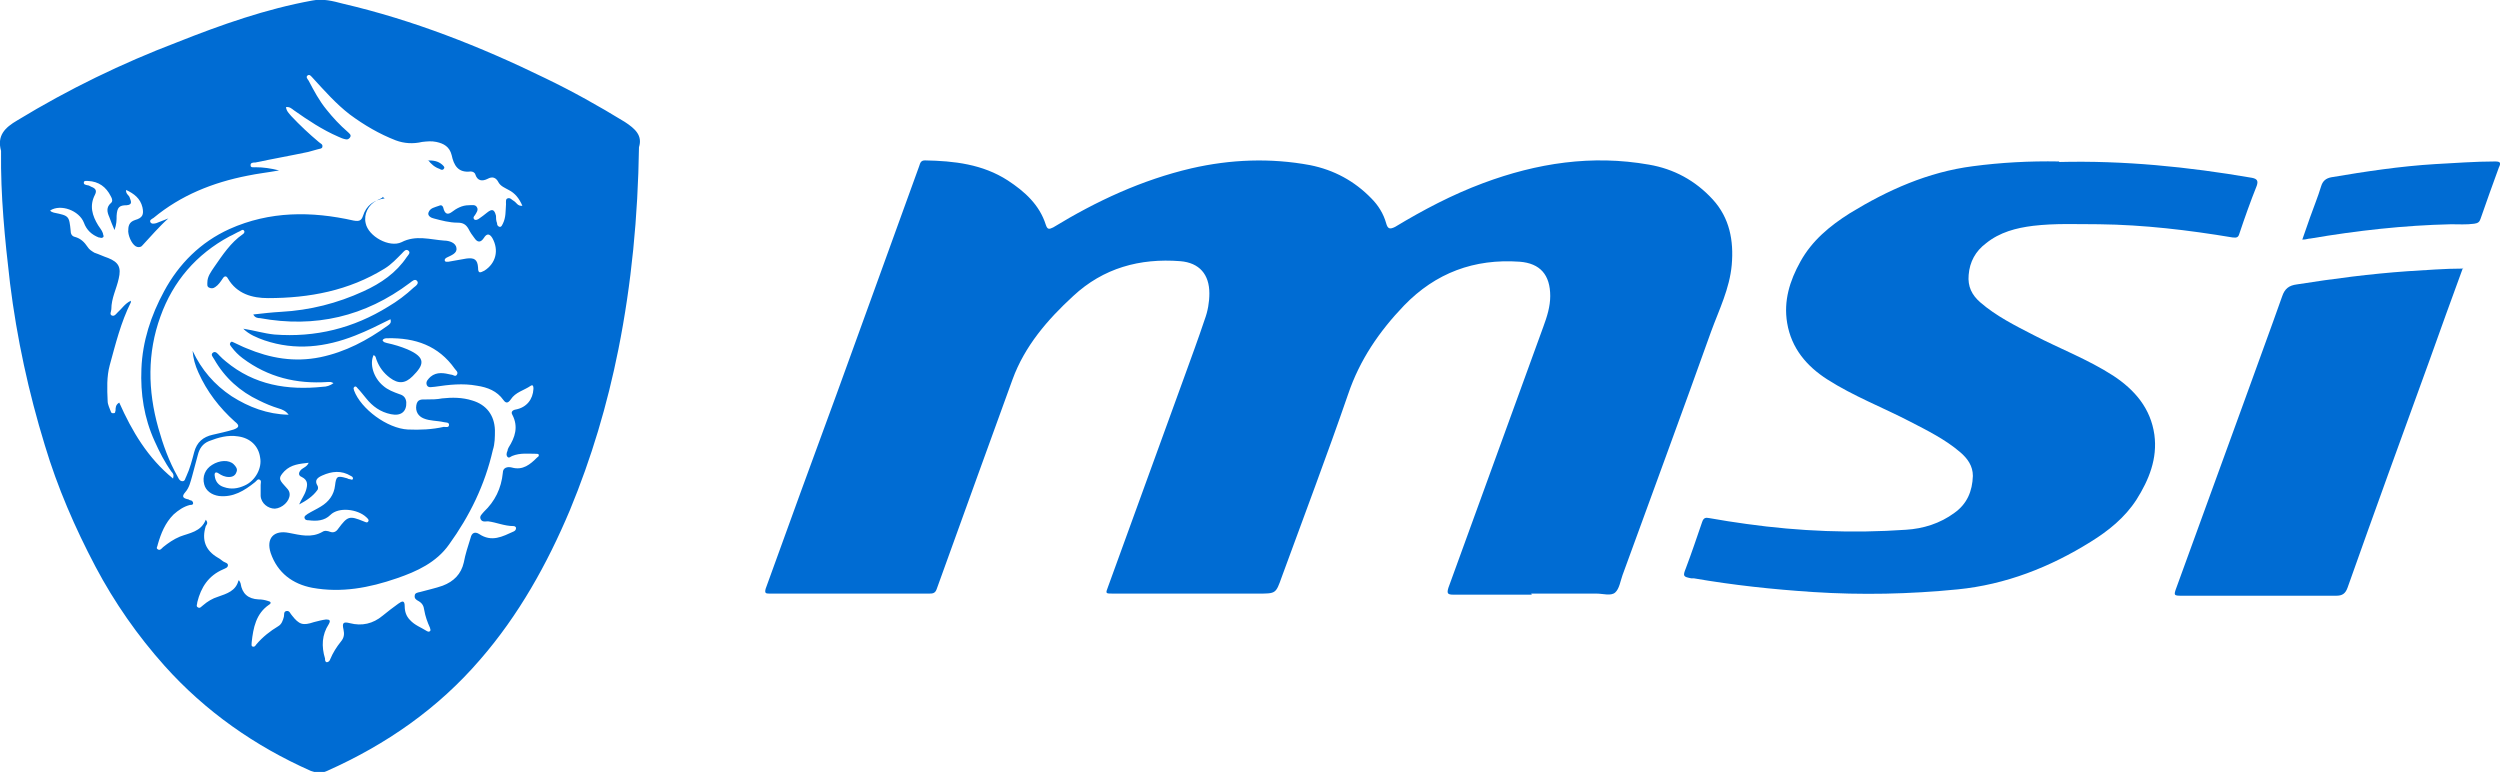 <?xml version="1.0" encoding="UTF-8"?>
<svg id="Capa_2" data-name="Capa 2" xmlns="http://www.w3.org/2000/svg" viewBox="0 0 47.38 14.63">
  <defs>
    <style>
      .cls-1 {
        fill: #006cd3;
      }
    </style>
  </defs>
  <g id="Capa_1-2" data-name="Capa 1">
    <g>
      <path class="cls-1" d="m12.11,2.79c-.02,1.31-.14,2.58-.39,3.83-.21,1.05-.51,2.06-.92,3.05-.43,1.02-.97,1.99-1.7,2.83-.8.93-1.78,1.61-2.9,2.11-.11.05-.2.04-.31,0-1.06-.47-2-1.13-2.77-1.99-.51-.57-.95-1.2-1.31-1.88-.39-.74-.72-1.5-.96-2.3-.31-1.01-.53-2.03-.66-3.07C.09,4.52.01,3.7.02,2.88c0,0,0-.02,0-.02-.08-.29.07-.44.31-.58.97-.59,1.98-1.08,3.03-1.48C4.19.47,5.04.17,5.92.01c.2-.04.39.01.58.06,1.33.31,2.6.81,3.83,1.41.52.25,1.02.53,1.51.83.2.13.34.26.27.48Zm-4.86.94s0,.02-.01.02c-.03.02-.07.03-.1.05-.16.08-.25.26-.21.43.05.25.45.47.68.36.27-.14.54-.05.81-.03.09,0,.22.04.23.14.02.1-.1.14-.18.18-.02.01-.05.03-.04.06.01.03.04.02.07.02.11-.02.23-.04.34-.06.15-.02.21.02.22.17,0,.12.04.1.12.06.22-.14.28-.39.15-.62q-.08-.13-.16,0c-.06.09-.12.09-.18,0-.04-.05-.08-.11-.11-.17-.05-.09-.11-.12-.21-.12-.15,0-.3-.04-.45-.08-.05-.01-.12-.05-.1-.11.03-.09.12-.1.2-.13.06-.03.08.02.09.07.03.09.08.1.15.05.09-.07.2-.13.32-.13.06,0,.13-.02.16.04.03.05-.01.1-.04.15-.02.02-.04.05-.01.08.03.02.06,0,.08-.01.06-.04.11-.08.16-.12.1-.08.14-.06.17.06,0,.04,0,.09.02.14,0,.03.01.06.05.07.04,0,.04-.03.06-.06.06-.12.05-.24.06-.37,0-.04-.01-.1.03-.11.05-.02.08.03.12.05.05.03.07.1.16.09-.06-.14-.14-.24-.26-.3-.07-.04-.15-.07-.19-.14-.05-.1-.12-.12-.21-.07-.1.05-.19.04-.23-.08-.01-.04-.05-.06-.09-.06-.24.03-.32-.12-.36-.31-.04-.16-.15-.22-.29-.25-.09-.02-.18-.01-.27,0-.17.04-.34.03-.5-.03-.31-.12-.6-.29-.87-.49-.26-.2-.48-.45-.7-.69-.03-.03-.06-.08-.1-.05-.04.03,0,.07.02.1.1.19.2.38.34.55.12.15.25.29.4.42.03.03.08.06.04.11-.04.05-.08.03-.12.02-.04-.01-.07-.03-.1-.04-.3-.13-.57-.31-.84-.5-.04-.03-.08-.07-.15-.06.01.08.06.12.1.17.16.17.34.34.52.49.03.03.08.04.07.09,0,.04-.06.04-.09.05-.06.02-.12.03-.18.05-.33.07-.67.13-1,.2-.04,0-.1,0-.09.06,0,.04.06.03.1.03.14,0,.28.02.44.06-.22.04-.41.06-.6.1-.66.13-1.26.37-1.78.8-.03.02-.08.04-.06.08.02.04.07.03.11.02.08-.03.15-.06.23-.09-.18.16-.33.34-.49.51-.02.03-.06.04-.1.03-.08-.02-.16-.17-.17-.29,0-.1.01-.18.13-.22.14-.04.17-.1.14-.24-.04-.17-.16-.26-.31-.33-.01.08.06.1.07.15.02.06.06.13-.06.14-.14,0-.18.04-.19.2,0,.08,0,.16-.04.27-.04-.09-.07-.17-.1-.25-.04-.09-.06-.18.03-.26.04-.03.03-.08,0-.13-.09-.18-.23-.28-.43-.29-.03,0-.07-.01-.08.02-.01.05.03.05.06.06.03,0,.06.02.08.03.08.03.11.07.07.15-.11.21-.05.4.06.58.03.05.07.09.09.15,0,.03.03.06,0,.08-.03.02-.05,0-.08,0-.13-.05-.23-.14-.28-.28-.09-.23-.44-.36-.64-.23.02.03.05.03.07.04.29.06.29.06.32.35,0,.06.03.1.08.11.11.03.18.1.24.19.03.05.08.08.13.11.09.03.17.07.26.1.2.08.25.18.2.39-.04.19-.14.37-.14.58,0,.04-.04.1.01.12.05.02.08-.03.11-.06.08-.07.14-.17.25-.22,0,.02,0,.03,0,.03-.19.38-.29.79-.4,1.19-.06.22-.05.45-.04.68,0,.07.04.14.06.2,0,.02.03.04.06.03.03,0,.02-.03.03-.05,0-.05,0-.11.07-.15.24.54.54,1.05,1.02,1.44.02-.07,0-.1-.03-.13-.13-.18-.23-.38-.32-.58-.2-.44-.27-.9-.25-1.37.02-.52.18-1.01.43-1.47.28-.52.69-.93,1.24-1.18.76-.34,1.55-.34,2.35-.16.11.02.15,0,.18-.09.06-.19.2-.3.41-.33Zm-2.74,7.27s.02,0,.03.01c0,.02.02.03.02.05.03.19.14.29.34.3.06,0,.12.01.18.03.05.01.07.04.02.07-.25.17-.3.44-.33.71,0,.03-.01.07.01.08.04.02.06-.01.08-.04.12-.14.26-.25.41-.34.07-.04.09-.11.11-.18.01-.04-.01-.1.05-.11.06-.01.07.05.1.08.14.18.21.2.42.13.08-.02.15-.04.23-.05.07,0,.09.02.05.09-.13.2-.14.42-.07.65,0,.03,0,.06.03.07.04,0,.06-.03.07-.06.05-.12.12-.23.2-.33.06-.07.07-.14.05-.23-.03-.13,0-.15.12-.12.23.06.44.01.62-.14.1-.08.2-.16.3-.23.07-.05.12-.07.12.05,0,.1.03.19.1.26.09.1.21.14.32.21.02.01.04.02.06,0,.02-.02,0-.04,0-.06-.05-.11-.09-.22-.11-.34-.01-.08-.04-.13-.11-.17-.04-.02-.08-.05-.07-.1,0-.05.05-.06.1-.07.14-.04.29-.07.43-.12.21-.08.35-.22.4-.44.03-.16.08-.31.13-.47.02-.09.08-.12.16-.07.24.16.44.05.66-.05.02-.01.04-.03.04-.06,0-.03-.03-.04-.05-.04-.17,0-.32-.07-.48-.09-.05,0-.11.02-.14-.04-.03-.06.03-.1.06-.14.21-.2.33-.44.36-.74,0-.1.09-.12.17-.1.21.06.35-.06.48-.19.01-.01.04-.02.03-.05,0-.02-.03-.02-.05-.02-.15,0-.3-.02-.45.04-.03.01-.06.05-.09.02-.03-.03-.02-.08,0-.12,0-.02.01-.04.02-.06.12-.19.19-.39.07-.62-.03-.05,0-.09.07-.1.2-.04.32-.19.33-.39,0-.03,0-.09-.05-.06-.13.09-.29.12-.38.26-.05.07-.09.08-.14.01-.12-.17-.3-.24-.5-.27-.27-.05-.53-.02-.8.02-.05,0-.12.03-.15-.03-.03-.07.03-.12.07-.16.12-.1.26-.07.39-.04.04,0,.08.05.11,0,.03-.05-.02-.08-.04-.11-.31-.44-.75-.59-1.27-.58-.04,0-.08,0-.1.04.02.04.05.04.08.05.14.03.27.07.39.12.37.16.31.3.1.51-.14.14-.27.15-.43.03-.12-.09-.2-.2-.25-.33-.02-.04-.01-.08-.06-.1-.08.17,0,.43.18.58.09.08.2.12.31.16.07.02.12.06.13.15.01.18-.1.27-.29.23-.2-.04-.35-.15-.47-.3-.06-.07-.11-.14-.17-.2-.01-.02-.04-.04-.06-.01-.02.02,0,.04,0,.06.13.35.63.72,1.02.74.23.01.46,0,.68-.05.04,0,.1.02.1-.04,0-.05-.06-.04-.1-.05-.13-.03-.26-.02-.38-.07-.1-.04-.16-.13-.14-.25.02-.12.1-.11.19-.11.1,0,.2,0,.3-.02.19-.02.38-.02.57.04.27.08.42.28.43.56,0,.13,0,.26-.04.38-.15.66-.44,1.25-.83,1.79-.24.34-.61.51-.99.64-.52.18-1.05.28-1.6.18-.37-.07-.66-.28-.79-.66-.09-.28.06-.44.35-.38.21.04.42.1.63-.02.04-.03.1-.02.15,0,.06.02.11,0,.15-.06.18-.24.21-.25.48-.14.03.01.07.04.09,0,.02-.03-.02-.06-.04-.08-.16-.15-.52-.2-.68-.04-.11.11-.26.12-.41.1-.03,0-.07,0-.08-.05,0-.04.04-.05.06-.07.08-.05.17-.09.25-.14.15-.09.25-.22.27-.4.02-.17.04-.19.21-.14.02,0,.04.02.06.02.03,0,.06.03.07-.01,0-.03-.02-.04-.04-.05-.18-.11-.36-.09-.54-.01-.09.04-.16.09-.09.2.01.02.01.05,0,.07-.09.13-.22.21-.35.28.04-.1.1-.17.13-.27.03-.1.04-.19-.08-.25-.08-.03-.06-.1,0-.15.04-.03.1-.05.13-.12-.17.02-.33.03-.46.16-.11.12-.11.15,0,.27.04.05.1.09.1.17,0,.13-.14.26-.28.27-.13,0-.26-.1-.27-.24,0-.07,0-.14,0-.21,0-.04.02-.08-.02-.1-.04-.02-.06.03-.09.05-.2.16-.41.29-.68.26-.14-.02-.25-.1-.28-.22-.04-.15.02-.29.15-.37.14-.09.32-.1.41-.01.04.04.08.09.05.15-.02.06-.07.09-.14.09-.08,0-.14-.03-.2-.07-.06-.04-.08,0-.07.05.01.1.07.18.17.21.14.05.27.03.4-.03.2-.09.33-.33.29-.53-.03-.22-.19-.37-.42-.4-.19-.03-.37.02-.55.09-.12.05-.18.14-.21.26-.04.14-.07.27-.11.41-.03.1-.05.21-.13.3-.07.08-.04.11.04.13.02,0,.03.01.05.02.03,0,.06.02.06.06,0,.03-.04.03-.06.03-.12.03-.22.1-.31.18-.16.16-.24.36-.3.57,0,.03-.04.07,0,.09.04.03.07-.01.1-.04.1-.08.2-.15.32-.2.18-.07.4-.09.49-.32.05.06.02.09,0,.12-.08.26-.01.46.23.6.04.02.07.05.1.07.03.02.09.03.09.07,0,.05-.05.06-.09.08-.28.12-.42.34-.49.62,0,.04-.03.08.01.1.04.03.07-.02.1-.04.08-.07.18-.13.28-.16.17-.06.34-.11.39-.31Zm.96-3.14c-.05-.07-.12-.1-.19-.12-.13-.04-.25-.09-.37-.15-.36-.17-.65-.43-.85-.78-.02-.04-.08-.09-.02-.13.05-.03.09.03.12.06.04.04.08.08.12.11.54.45,1.17.55,1.84.48.06,0,.14-.02.2-.07-.03-.01-.04-.02-.05-.02-.02,0-.04,0-.06,0-.59.04-1.13-.09-1.61-.45-.08-.06-.15-.13-.21-.21-.02-.03-.05-.05-.02-.09.02-.03.05,0,.08.01.07.03.14.07.22.1.45.19.91.27,1.4.17.48-.1.89-.32,1.28-.6.04-.03.07-.05.05-.12-.22.11-.44.22-.67.31-.56.22-1.13.29-1.72.09-.14-.05-.29-.11-.4-.22.2.03.39.09.59.11.78.06,1.5-.12,2.16-.53.17-.1.33-.22.48-.36.04-.03.11-.08.06-.13-.04-.04-.09.01-.13.04,0,0,0,0,0,0-.85.64-1.8.86-2.84.67-.05,0-.1-.01-.13-.07.18-.02.35-.04.53-.05.54-.03,1.06-.16,1.56-.39.33-.15.62-.35.82-.65.02-.03.08-.08.03-.12-.05-.04-.09.02-.12.05-.1.1-.2.21-.33.29-.68.42-1.43.56-2.21.56-.3,0-.59-.08-.76-.37-.03-.06-.07-.05-.1,0-.04.06-.08.12-.14.16-.04.03-.08.03-.12.01-.04-.02-.03-.06-.03-.1,0-.11.07-.2.13-.29.16-.23.31-.46.54-.62.02-.01.04-.04.03-.06-.02-.04-.05-.02-.08,0-.07.03-.13.07-.2.1-.63.34-1.07.85-1.31,1.52-.25.69-.24,1.4-.04,2.11.09.32.2.63.37.93.02.04.04.08.09.08.05,0,.05-.06.07-.09.07-.15.11-.31.15-.46.05-.19.17-.29.35-.33.13-.03.27-.06.4-.1.11-.04.11-.08.02-.15-.29-.26-.53-.57-.69-.93-.06-.13-.1-.27-.11-.41.17.36.41.64.74.86.33.21.68.34,1.07.35Z"/>
      <path class="cls-1" d="m29.03,11.27c-.5,0-.99,0-1.49,0-.11,0-.12-.03-.09-.13.6-1.65,1.2-3.3,1.8-4.95.07-.19.13-.38.13-.58,0-.4-.19-.62-.58-.65-.86-.06-1.59.21-2.19.83-.47.49-.84,1.03-1.06,1.68-.4,1.16-.84,2.32-1.26,3.47-.11.31-.11.31-.44.31-.92,0-1.84,0-2.76,0-.14,0-.14,0-.09-.13.48-1.33.97-2.66,1.45-3.99.13-.36.26-.71.38-1.07.06-.16.09-.33.09-.5,0-.36-.19-.58-.55-.61-.77-.06-1.46.13-2.03.66-.49.45-.92.95-1.15,1.58-.22.61-.44,1.21-.66,1.82-.26.72-.52,1.44-.78,2.16-.03.08-.08.08-.15.08-.87,0-1.74,0-2.61,0-.14,0-.28,0-.41,0-.07,0-.09-.01-.07-.09.22-.61.44-1.21.66-1.82.46-1.25.92-2.51,1.37-3.76.29-.81.59-1.62.88-2.43.02-.06.03-.11.11-.11.55.01,1.09.07,1.57.38.32.21.6.46.72.84.03.09.06.09.14.05.82-.5,1.68-.9,2.62-1.12.74-.17,1.5-.2,2.25-.06.45.09.84.3,1.16.63.13.13.23.29.28.47.03.11.07.12.17.07.53-.32,1.08-.61,1.67-.83,1.02-.38,2.06-.54,3.14-.35.47.08.88.3,1.21.66.32.35.4.78.36,1.24-.04.45-.24.85-.39,1.26-.55,1.54-1.12,3.08-1.68,4.62-.04.11-.06.26-.14.33-.08.07-.23.02-.35.02-.41,0-.83,0-1.24,0Z"/>
      <path class="cls-1" d="m39.03,3.07c1.22-.03,2.43.09,3.65.3.1.02.12.06.09.15-.12.3-.23.61-.33.91-.02.07-.05.08-.13.07-.84-.14-1.68-.24-2.53-.25-.42,0-.83-.02-1.25.03-.32.04-.63.12-.89.33-.2.15-.31.35-.33.6-.02.22.06.38.22.52.3.26.66.44,1.01.62.5.26,1.03.46,1.51.77.41.27.71.62.78,1.12.06.45-.1.85-.34,1.23-.22.34-.53.59-.87.8-.77.48-1.61.81-2.52.9-.91.09-1.82.11-2.74.05-.76-.05-1.51-.13-2.26-.26-.02,0-.03,0-.05,0-.15-.03-.16-.04-.1-.19.11-.29.21-.59.31-.88.03-.09.08-.08.14-.07.23.04.47.08.7.11,1,.14,2.01.18,3.02.11.33-.02.65-.12.92-.32.24-.17.34-.41.35-.7,0-.19-.1-.33-.24-.45-.28-.24-.62-.41-.95-.58-.52-.27-1.07-.48-1.57-.8-.39-.25-.68-.59-.76-1.07-.07-.42.05-.8.25-1.16.22-.4.56-.68.94-.92.72-.44,1.48-.78,2.33-.89.53-.07,1.07-.1,1.63-.09Z"/>
      <path class="cls-1" d="m46.68,5.07c-.22.6-.43,1.18-.64,1.77-.52,1.43-1.04,2.86-1.55,4.3-.04.11-.1.15-.21.15-.97,0-1.95,0-2.92,0-.16,0-.17,0-.11-.16.42-1.16.85-2.33,1.27-3.49.24-.67.49-1.34.73-2.02.05-.15.13-.21.28-.23.7-.11,1.39-.2,2.1-.25.35-.02.69-.05,1.05-.05Z"/>
      <path class="cls-1" d="m43.63,4.55c.05-.14.1-.29.15-.43.07-.2.15-.39.21-.59.03-.1.09-.15.19-.17.65-.11,1.31-.21,1.97-.25.38-.02.76-.05,1.14-.05.1,0,.11.03.07.11-.12.33-.24.66-.35.98-.02.06-.05.08-.12.09-.15.02-.29.01-.44.01-.89.02-1.78.12-2.66.27-.04,0-.09.02-.13.02,0,0-.02,0-.03-.01Z"/>
      <path class="cls-1" d="m8.11,3.04c.1,0,.19.01.27.08.02.02.06.05.03.08-.02.03-.05.02-.08,0-.09-.03-.16-.09-.22-.17Z"/>
    </g>
  </g>
</svg>